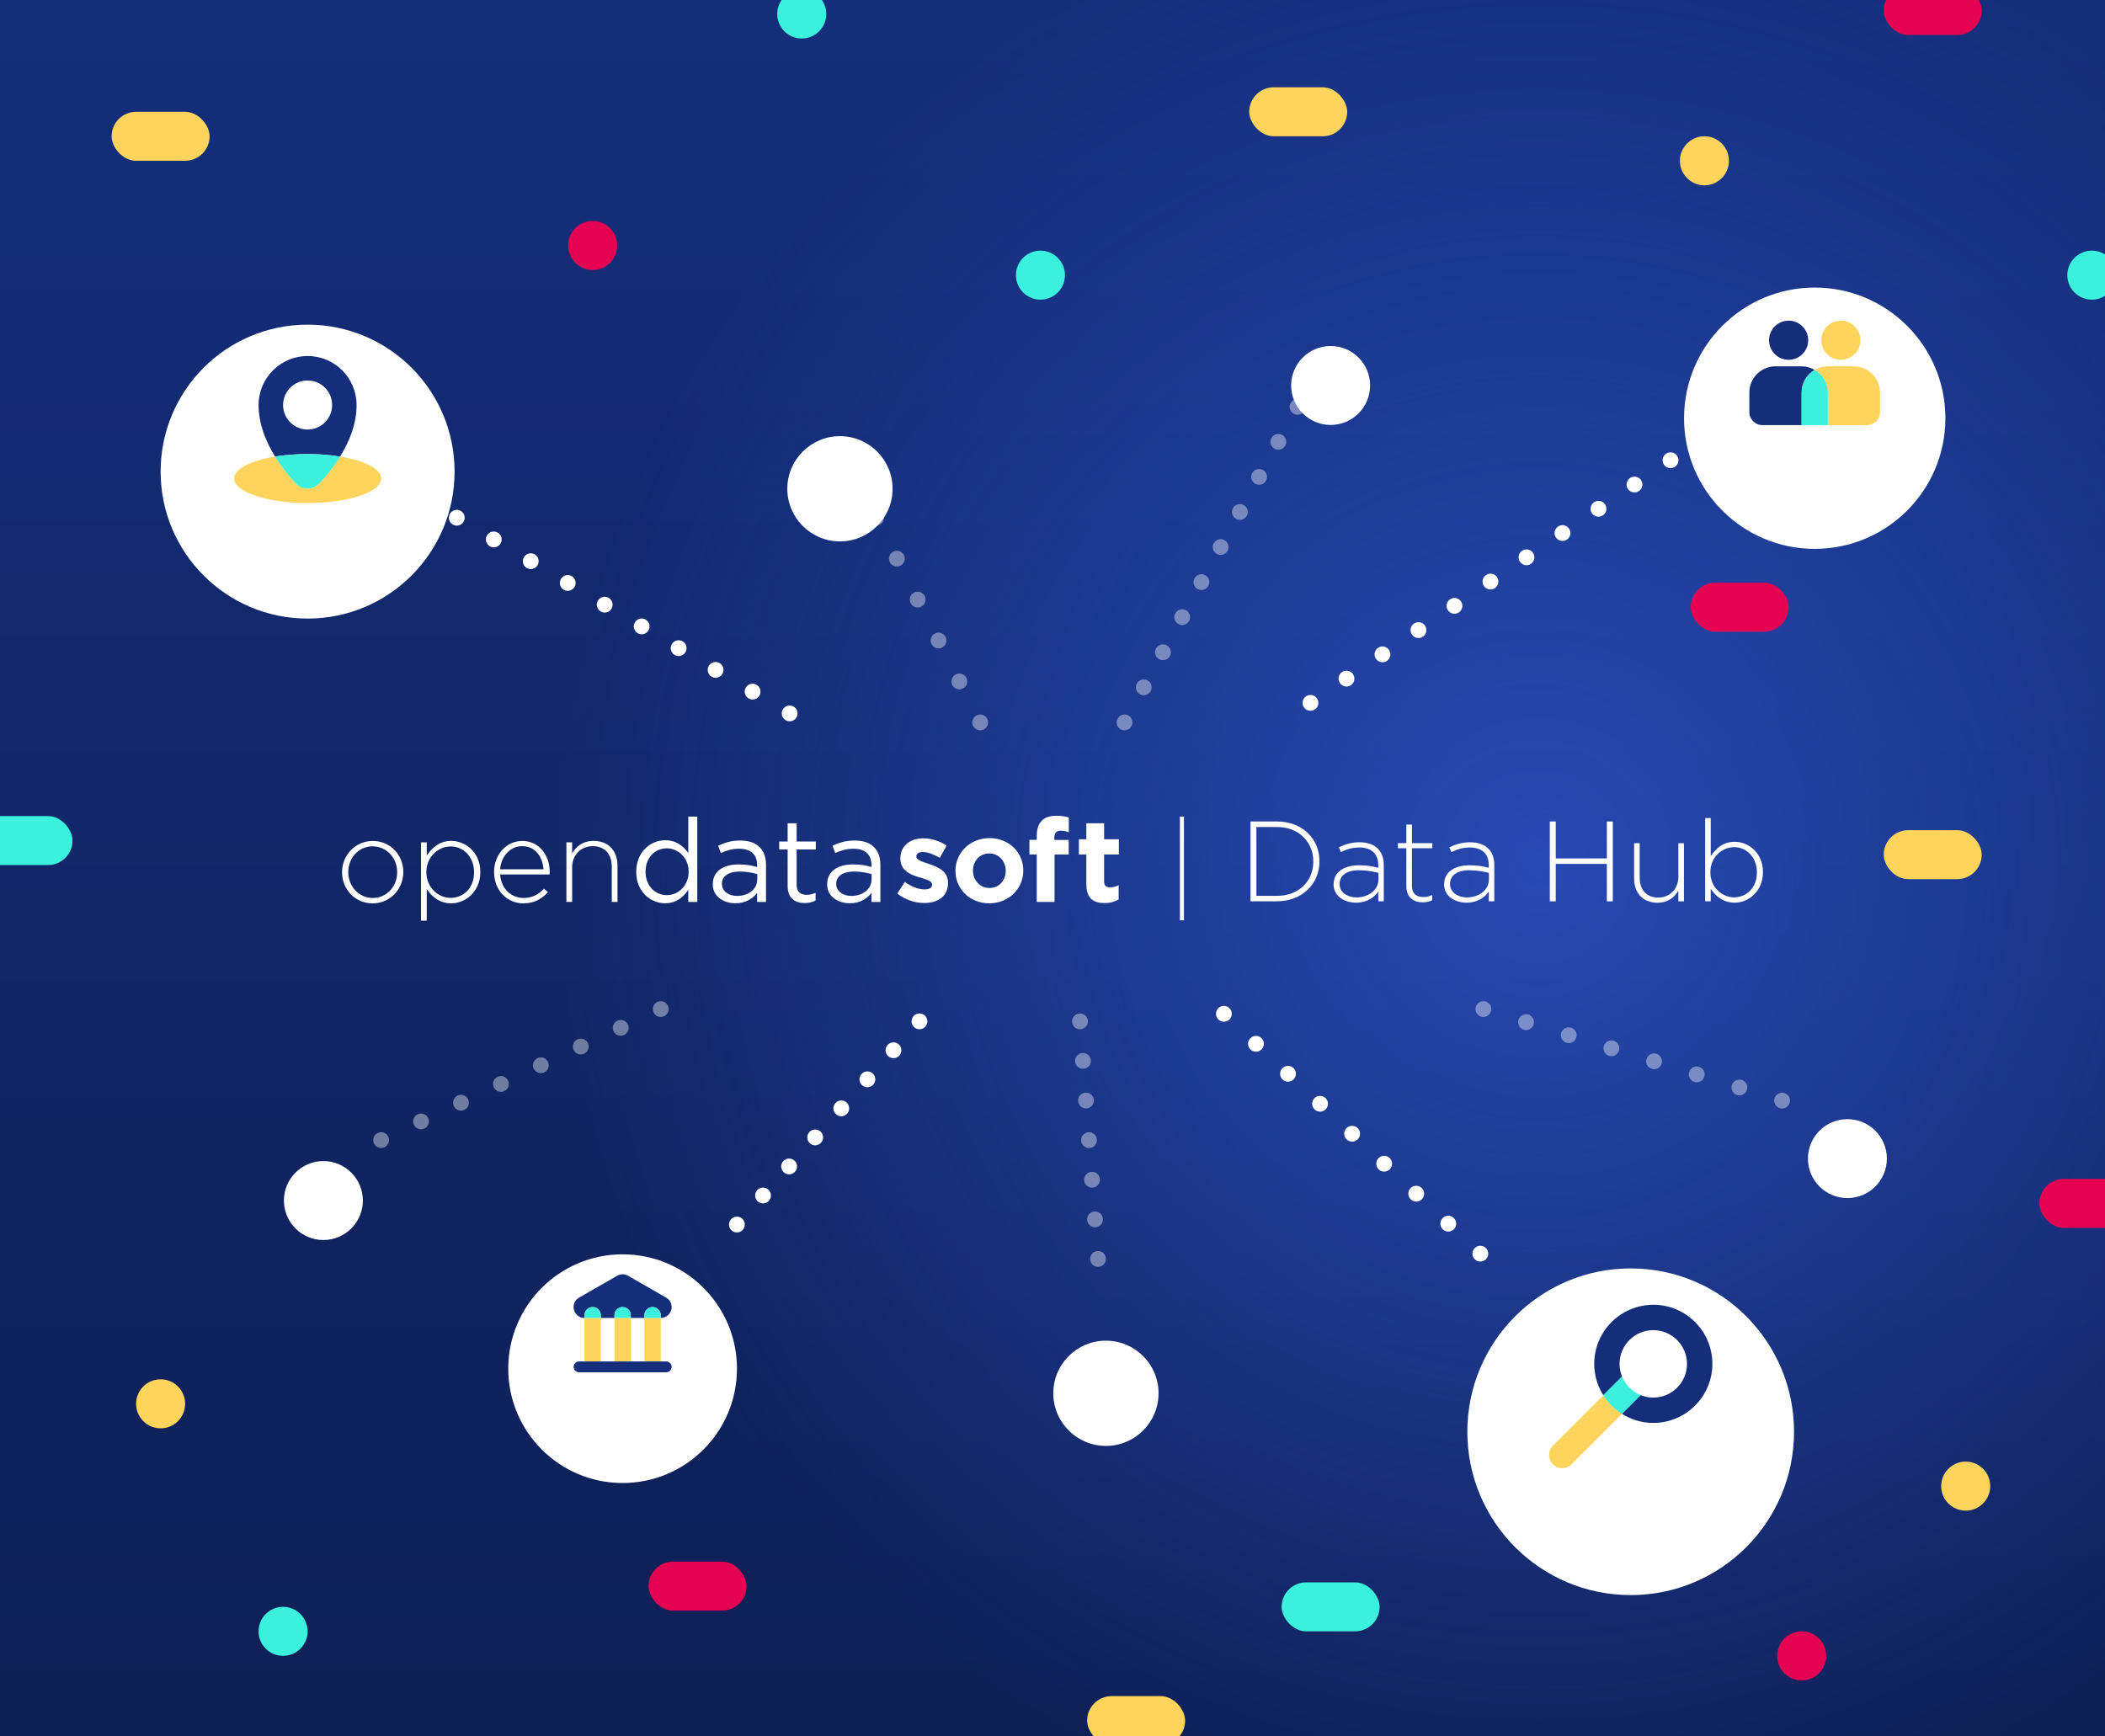 <?xml version="1.0" encoding="UTF-8"?>
<svg xmlns="http://www.w3.org/2000/svg" xmlns:xlink="http://www.w3.org/1999/xlink" viewBox="0 0 400 330">
  <defs>
    <style>
      .cls-1, .cls-2, .cls-3, .cls-4, .cls-5, .cls-6, .cls-7, .cls-8, .cls-9, .cls-10, .cls-11 {
        fill: none;
      }

      .cls-1, .cls-2, .cls-4, .cls-5, .cls-6, .cls-7, .cls-8, .cls-9, .cls-10, .cls-11 {
        stroke: #fff;
        stroke-linecap: round;
        stroke-linejoin: round;
        stroke-width: 3px;
      }

      .cls-2 {
        stroke-dasharray: 0 0 0 8.25;
      }

      .cls-12 {
        fill: url(#Dégradé_sans_nom_9);
        opacity: .63;
      }

      .cls-12, .cls-3, .cls-13, .cls-14, .cls-15, .cls-16, .cls-17, .cls-18, .cls-19, .cls-20, .cls-21, .cls-22, .cls-23, .cls-24, .cls-25, .cls-26, .cls-27 {
        stroke-width: 0px;
      }

      .cls-28 {
        clip-path: url(#clippath);
      }

      .cls-4 {
        stroke-dasharray: 0 0 0 8.38;
      }

      .cls-5 {
        stroke-dasharray: 0 0 0 7.55;
      }

      .cls-13 {
        fill: #3bf0dc;
      }

      .cls-6 {
        stroke-dasharray: 0 0 0 8.34;
      }

      .cls-14 {
        fill: #e50051;
      }

      .cls-7 {
        stroke-dasharray: 0 0 0 8.15;
      }

      .cls-15 {
        fill: #ffd45c;
      }

      .cls-8 {
        stroke-dasharray: 0 0 0 8.73;
      }

      .cls-16 {
        fill: #142e7b;
      }

      .cls-9 {
        stroke-dasharray: 0 0 0 7.42;
      }

      .cls-17 {
        fill: url(#Dégradé_sans_nom_3);
      }

      .cls-10 {
        stroke-dasharray: 0 0 0 7.6;
      }

      .cls-29 {
        opacity: .4;
      }

      .cls-11 {
        stroke-dasharray: 0 0 0 8.48;
      }

      .cls-18 {
        filter: url(#drop-shadow-5);
      }

      .cls-18, .cls-19, .cls-20, .cls-21, .cls-22, .cls-23, .cls-24, .cls-25, .cls-26, .cls-27 {
        fill: #fff;
      }

      .cls-19 {
        filter: url(#drop-shadow-9);
      }

      .cls-20 {
        filter: url(#drop-shadow-8);
      }

      .cls-21 {
        filter: url(#drop-shadow-2);
      }

      .cls-22 {
        filter: url(#drop-shadow-6);
      }

      .cls-23 {
        filter: url(#drop-shadow-1);
      }

      .cls-24 {
        filter: url(#drop-shadow-3);
      }

      .cls-25 {
        filter: url(#drop-shadow-7);
      }

      .cls-26 {
        filter: url(#drop-shadow-4);
      }
    </style>
    <linearGradient id="Dégradé_sans_nom_3" data-name="Dégradé sans nom 3" x1="200" y1=".66" x2="200" y2="328.44" gradientUnits="userSpaceOnUse">
      <stop offset="0" stop-color="#142e7b"></stop>
      <stop offset="1" stop-color="#0e1f55"></stop>
    </linearGradient>
    <clipPath id="clippath">
      <rect class="cls-3" width="400" height="330"></rect>
    </clipPath>
    <radialGradient id="Dégradé_sans_nom_9" data-name="Dégradé sans nom 9" cx="292.3" cy="165" fx="292.3" fy="165" r="187.57" gradientUnits="userSpaceOnUse">
      <stop offset="0" stop-color="#345ede"></stop>
      <stop offset="1" stop-color="#345ede" stop-opacity="0"></stop>
    </radialGradient>
    <filter id="drop-shadow-1">
      <feOffset dx="0" dy="5"></feOffset>
      <feGaussianBlur result="blur" stdDeviation="5"></feGaussianBlur>
      <feFlood flood-color="#000" flood-opacity=".4"></feFlood>
      <feComposite in2="blur" operator="in"></feComposite>
      <feComposite in="SourceGraphic"></feComposite>
    </filter>
    <filter id="drop-shadow-2">
      <feOffset dx="0" dy="8"></feOffset>
      <feGaussianBlur result="blur-2" stdDeviation="8"></feGaussianBlur>
      <feFlood flood-color="#000" flood-opacity=".15"></feFlood>
      <feComposite in2="blur-2" operator="in"></feComposite>
      <feComposite in="SourceGraphic"></feComposite>
    </filter>
    <filter id="drop-shadow-3">
      <feOffset dx="0" dy="8"></feOffset>
      <feGaussianBlur result="blur-3" stdDeviation="8"></feGaussianBlur>
      <feFlood flood-color="#000" flood-opacity=".15"></feFlood>
      <feComposite in2="blur-3" operator="in"></feComposite>
      <feComposite in="SourceGraphic"></feComposite>
    </filter>
    <filter id="drop-shadow-4">
      <feOffset dx="0" dy="8"></feOffset>
      <feGaussianBlur result="blur-4" stdDeviation="8"></feGaussianBlur>
      <feFlood flood-color="#000" flood-opacity=".15"></feFlood>
      <feComposite in2="blur-4" operator="in"></feComposite>
      <feComposite in="SourceGraphic"></feComposite>
    </filter>
    <filter id="drop-shadow-5">
      <feOffset dx="0" dy="8"></feOffset>
      <feGaussianBlur result="blur-5" stdDeviation="8"></feGaussianBlur>
      <feFlood flood-color="#000" flood-opacity=".15"></feFlood>
      <feComposite in2="blur-5" operator="in"></feComposite>
      <feComposite in="SourceGraphic"></feComposite>
    </filter>
    <filter id="drop-shadow-6">
      <feOffset dx="0" dy="8"></feOffset>
      <feGaussianBlur result="blur-6" stdDeviation="8"></feGaussianBlur>
      <feFlood flood-color="#000" flood-opacity=".15"></feFlood>
      <feComposite in2="blur-6" operator="in"></feComposite>
      <feComposite in="SourceGraphic"></feComposite>
    </filter>
    <filter id="drop-shadow-7">
      <feOffset dx="0" dy="8"></feOffset>
      <feGaussianBlur result="blur-7" stdDeviation="8"></feGaussianBlur>
      <feFlood flood-color="#000" flood-opacity=".15"></feFlood>
      <feComposite in2="blur-7" operator="in"></feComposite>
      <feComposite in="SourceGraphic"></feComposite>
    </filter>
    <filter id="drop-shadow-8">
      <feOffset dx="0" dy="8"></feOffset>
      <feGaussianBlur result="blur-8" stdDeviation="8"></feGaussianBlur>
      <feFlood flood-color="#000" flood-opacity=".15"></feFlood>
      <feComposite in2="blur-8" operator="in"></feComposite>
      <feComposite in="SourceGraphic"></feComposite>
    </filter>
    <filter id="drop-shadow-9">
      <feOffset dx="0" dy="8"></feOffset>
      <feGaussianBlur result="blur-9" stdDeviation="8"></feGaussianBlur>
      <feFlood flood-color="#000" flood-opacity=".15"></feFlood>
      <feComposite in2="blur-9" operator="in"></feComposite>
      <feComposite in="SourceGraphic"></feComposite>
    </filter>
  </defs>
  <g id="BG">
    <rect class="cls-17" width="400" height="330"></rect>
    <g class="cls-28">
      <circle class="cls-12" cx="292.3" cy="165" r="187.57"></circle>
      <g>
        <circle class="cls-14" cx="112.62" cy="46.65" r="4.66"></circle>
        <circle class="cls-13" cx="197.71" cy="52.29" r="4.66"></circle>
        <circle class="cls-13" cx="152.35" cy="2.66" r="4.66"></circle>
        <circle class="cls-14" cx="342.36" cy="314.69" r="4.66"></circle>
        <circle class="cls-13" cx="397.5" cy="52.29" r="4.66"></circle>
        <circle class="cls-13" cx="53.79" cy="310.03" r="4.66"></circle>
        <circle class="cls-15" cx="373.53" cy="282.43" r="4.66"></circle>
        <circle class="cls-15" cx="323.88" cy="30.56" r="4.66"></circle>
        <circle class="cls-15" cx="30.52" cy="266.79" r="4.66"></circle>
        <rect class="cls-13" x="-4.84" y="155.09" width="18.62" height="9.31" rx="4.66" ry="4.66"></rect>
        <rect class="cls-15" x="21.21" y="21.25" width="18.62" height="9.31" rx="4.66" ry="4.66"></rect>
        <rect class="cls-15" x="357.95" y="157.77" width="18.62" height="9.31" rx="4.66" ry="4.66"></rect>
        <rect class="cls-14" x="321.27" y="110.74" width="18.62" height="9.31" rx="4.66" ry="4.66"></rect>
        <rect class="cls-15" x="206.58" y="322.34" width="18.62" height="9.31" rx="4.66" ry="4.66"></rect>
        <rect class="cls-13" x="243.54" y="300.72" width="18.62" height="9.31" rx="4.66" ry="4.66"></rect>
        <rect class="cls-14" x="123.25" y="296.78" width="18.62" height="9.31" rx="4.66" ry="4.66"></rect>
        <rect class="cls-15" x="237.38" y="16.59" width="18.62" height="9.31" rx="4.66" ry="4.66"></rect>
        <rect class="cls-14" x="357.95" y="-2.66" width="18.62" height="9.31" rx="4.66" ry="4.66"></rect>
        <rect class="cls-14" x="387.53" y="224.04" width="18.62" height="9.31" rx="4.66" ry="4.66"></rect>
      </g>
    </g>
  </g>
  <g id="Calque_2" data-name="Calque 2">
    <g>
      <g class="cls-29">
        <g>
          <line class="cls-1" x1="72.42" y1="216.67" x2="72.42" y2="216.67"></line>
          <line class="cls-4" x1="80.01" y1="213.12" x2="121.75" y2="193.55"></line>
          <line class="cls-1" x1="125.55" y1="191.77" x2="125.55" y2="191.77"></line>
        </g>
      </g>
      <g>
        <line class="cls-1" x1="249.02" y1="133.58" x2="249.02" y2="133.58"></line>
        <line class="cls-2" x1="255.86" y1="128.97" x2="314.02" y2="89.77"></line>
        <line class="cls-1" x1="317.44" y1="87.47" x2="317.44" y2="87.47"></line>
      </g>
      <g class="cls-29">
        <g>
          <line class="cls-1" x1="213.69" y1="137.29" x2="213.69" y2="137.29"></line>
          <line class="cls-10" x1="217.34" y1="130.62" x2="244.73" y2="80.65"></line>
          <line class="cls-1" x1="246.56" y1="77.32" x2="246.56" y2="77.32"></line>
        </g>
      </g>
      <g class="cls-29">
        <g>
          <line class="cls-1" x1="186.26" y1="137.29" x2="186.26" y2="137.29"></line>
          <line class="cls-8" x1="182.3" y1="129.51" x2="168.45" y2="102.28"></line>
          <line class="cls-1" x1="166.48" y1="98.39" x2="166.48" y2="98.39"></line>
        </g>
      </g>
      <g>
        <line class="cls-1" x1="86.8" y1="98.39" x2="86.8" y2="98.39"></line>
        <line class="cls-7" x1="93.83" y1="102.52" x2="146.53" y2="133.51"></line>
        <line class="cls-1" x1="150.05" y1="135.58" x2="150.05" y2="135.58"></line>
      </g>
      <g class="cls-29">
        <g>
          <line class="cls-1" x1="205.22" y1="194.1" x2="205.22" y2="194.1"></line>
          <line class="cls-5" x1="205.79" y1="201.62" x2="208.37" y2="235.49"></line>
          <line class="cls-1" x1="208.65" y1="239.25" x2="208.65" y2="239.25"></line>
        </g>
      </g>
      <g>
        <line class="cls-1" x1="140.03" y1="232.72" x2="140.03" y2="232.72"></line>
        <line class="cls-9" x1="144.99" y1="227.2" x2="172.24" y2="196.86"></line>
        <line class="cls-1" x1="174.72" y1="194.1" x2="174.72" y2="194.1"></line>
      </g>
      <g>
        <line class="cls-1" x1="232.57" y1="192.67" x2="232.57" y2="192.67"></line>
        <line class="cls-6" x1="238.66" y1="198.37" x2="278.25" y2="235.4"></line>
        <line class="cls-1" x1="281.3" y1="238.25" x2="281.3" y2="238.25"></line>
      </g>
      <g class="cls-29">
        <g>
          <line class="cls-1" x1="338.64" y1="209.16" x2="338.64" y2="209.16"></line>
          <line class="cls-11" x1="330.53" y1="206.67" x2="285.93" y2="193.01"></line>
          <line class="cls-1" x1="281.88" y1="191.77" x2="281.88" y2="191.77"></line>
        </g>
      </g>
    </g>
    <circle class="cls-23" cx="61.45" cy="223.16" r="7.5"></circle>
    <circle class="cls-21" cx="252.85" cy="65.26" r="7.5"></circle>
    <circle class="cls-24" cx="210.15" cy="256.79" r="10"></circle>
    <circle class="cls-26" cx="351.05" cy="212.19" r="7.5"></circle>
    <g>
      <circle class="cls-18" cx="58.45" cy="81.63" r="27.93"></circle>
      <g>
        <circle class="cls-3" cx="58.45" cy="76.97" r="4.66"></circle>
        <path class="cls-15" d="M64.63,86.77c-1.28,2.07-2.74,3.82-3.91,5.08-1.23,1.32-3.3,1.32-4.53,0-1.18-1.26-2.63-3-3.91-5.08-4.61.76-7.79,2.34-7.79,4.17,0,2.57,6.25,4.66,13.97,4.66s13.97-2.08,13.97-4.66c0-1.83-3.18-3.41-7.79-4.17Z"></path>
        <path class="cls-16" d="M64.63,86.77c1.72-2.79,3.13-6.17,3.13-9.8h0c0-5.14-4.17-9.31-9.31-9.31s-9.31,4.17-9.31,9.31c0,.04,0,.08,0,.13.03,3.57,1.43,6.91,3.13,9.67,1.86-.31,3.96-.48,6.18-.48s4.31.18,6.18.48ZM53.79,76.97c0-2.57,2.08-4.66,4.66-4.66s4.66,2.08,4.66,4.66-2.08,4.66-4.66,4.66-4.66-2.08-4.66-4.66Z"></path>
        <path class="cls-13" d="M60.72,91.85c1.18-1.26,2.63-3,3.91-5.08-1.86-.31-3.96-.48-6.18-.48s-4.31.18-6.18.48c1.28,2.07,2.73,3.82,3.91,5.08,1.23,1.32,3.3,1.32,4.53,0Z"></path>
      </g>
    </g>
    <g>
      <circle class="cls-22" cx="309.87" cy="264.1" r="31.04"></circle>
      <g>
        <path class="cls-3" d="M312.56,260.8c.98.98.98,2.56,0,3.54l-.8.8c.74.3,1.55.48,2.4.48,3.54,0,6.41-2.88,6.41-6.41s-2.88-6.41-6.41-6.41-6.41,2.88-6.41,6.41c0,.85.17,1.66.48,2.4l.8-.8c.98-.98,2.56-.98,3.54,0Z"></path>
        <path class="cls-16" d="M314.17,247.97c-6.2,0-11.23,5.03-11.23,11.23,0,2.19.64,4.23,1.73,5.96l3.56-3.56c-.3-.74-.48-1.55-.48-2.4,0-3.54,2.88-6.41,6.41-6.41s6.41,2.88,6.41,6.41-2.88,6.41-6.41,6.41c-.85,0-1.66-.17-2.4-.48l-3.56,3.56c1.73,1.09,3.77,1.73,5.96,1.73,6.2,0,11.23-5.03,11.23-11.23s-5.03-11.23-11.23-11.23Z"></path>
        <path class="cls-15" d="M304.67,265.16l-9.58,9.58c-.98.98-.98,2.56,0,3.54.98.98,2.56.98,3.54,0l9.58-9.58c-1.43-.9-2.64-2.11-3.54-3.54Z"></path>
        <path class="cls-13" d="M308.23,261.59l-3.56,3.56c.9,1.43,2.11,2.64,3.54,3.54l3.56-3.56c-1.61-.65-2.89-1.93-3.54-3.54Z"></path>
      </g>
    </g>
    <g>
      <circle class="cls-25" cx="344.84" cy="71.48" r="24.83"></circle>
      <g>
        <path class="cls-16" d="M344.84,70.31c-.73-.43-1.57-.69-2.48-.69h-4.97c-2.74,0-4.97,2.22-4.97,4.97v3.72c0,1.37,1.11,2.48,2.48,2.48h7.45v-6.21c0-1.83,1-3.42,2.48-4.28Z"></path>
        <path class="cls-15" d="M352.29,69.62h-4.97c-.91,0-1.75.26-2.48.69,1.48.86,2.48,2.44,2.48,4.28v6.21h7.45c1.37,0,2.48-1.11,2.48-2.48v-3.72c0-2.74-2.22-4.97-4.97-4.97Z"></path>
        <path class="cls-13" d="M344.84,70.31c-1.48.86-2.48,2.44-2.48,4.28v6.21h4.97v-6.21c0-1.83-1-3.42-2.48-4.28Z"></path>
        <circle class="cls-15" cx="349.81" cy="64.66" r="3.72"></circle>
        <circle class="cls-16" cx="339.88" cy="64.66" r="3.72"></circle>
      </g>
    </g>
    <circle class="cls-20" cx="159.61" cy="84.89" r="10"></circle>
    <g>
      <circle class="cls-19" cx="118.31" cy="252.11" r="21.73"></circle>
      <g>
        <g>
          <rect class="cls-15" x="116.76" y="250.47" width="3.1" height="8.27"></rect>
          <polygon class="cls-15" points="125.55 250.47 122.45 250.47 122.45 258.74 125.55 258.74 125.55 250.47 125.55 250.47"></polygon>
          <polygon class="cls-15" points="111.07 250.47 111.07 258.74 114.17 258.74 114.17 250.47 111.07 250.47 111.07 250.47"></polygon>
        </g>
        <g>
          <path class="cls-16" d="M126.59,258.74h-16.55c-.57,0-1.03.46-1.03,1.03s.46,1.03,1.03,1.03h16.55c.57,0,1.03-.46,1.03-1.03s-.46-1.03-1.03-1.03Z"></path>
          <path class="cls-16" d="M111.07,250.47v-.52c0-.86.69-1.55,1.55-1.55s1.55.69,1.55,1.55v.52h2.59v-.52c0-.86.69-1.55,1.55-1.55s1.55.69,1.55,1.55v.52h2.59v-.52c0-.86.69-1.55,1.55-1.55s1.55.69,1.55,1.55v.52c2.12,0,2.87-2.81,1.03-3.86l-7.24-4.16c-.64-.37-1.42-.37-2.06,0l-7.24,4.16c-1.84,1.06-1.09,3.86,1.03,3.86Z"></path>
        </g>
        <g>
          <path class="cls-13" d="M118.31,248.4c-.86,0-1.55.69-1.55,1.55v.52h3.1v-.52c0-.86-.69-1.55-1.55-1.55Z"></path>
          <path class="cls-13" d="M124,248.4c-.86,0-1.55.69-1.55,1.55v.52h3.1v-.52c0-.86-.69-1.55-1.55-1.55Z"></path>
          <path class="cls-13" d="M112.62,248.4c-.86,0-1.55.69-1.55,1.55v.52h3.1v-.52c0-.86-.69-1.55-1.55-1.55Z"></path>
        </g>
      </g>
    </g>
    <g>
      <rect class="cls-27" x="224.21" y="155.19" width=".77" height="19.71"></rect>
      <g>
        <path class="cls-27" d="M65,165.79v-.04c0-3.18,2.47-5.93,5.84-5.93s5.8,2.71,5.8,5.89v.04c0,3.18-2.47,5.93-5.84,5.93s-5.8-2.71-5.8-5.89ZM75.47,165.79v-.04c0-2.73-2.04-4.91-4.67-4.91s-4.62,2.2-4.62,4.87v.04c0,2.73,2.04,4.91,4.67,4.91s4.62-2.2,4.62-4.87Z"></path>
        <path class="cls-27" d="M80,160.08h1.09v2.53c.98-1.49,2.42-2.8,4.67-2.8,2.73,0,5.51,2.2,5.51,5.89v.04c0,3.69-2.78,5.93-5.51,5.93-2.27,0-3.73-1.29-4.67-2.71v6h-1.09v-14.89ZM90.08,165.79v-.04c0-2.98-2.07-4.89-4.44-4.89s-4.62,1.98-4.62,4.87v.04c0,2.91,2.27,4.87,4.62,4.87s4.44-1.8,4.44-4.84Z"></path>
        <path class="cls-27" d="M93.88,165.77v-.04c0-3.29,2.31-5.91,5.38-5.91s5.2,2.58,5.2,5.93c0,.2,0,.27-.02.44h-9.4c.2,2.82,2.22,4.47,4.44,4.47,1.76,0,2.96-.78,3.89-1.78l.76.67c-1.16,1.24-2.51,2.13-4.69,2.13-2.98,0-5.55-2.38-5.55-5.91ZM103.28,165.21c-.16-2.29-1.47-4.4-4.07-4.4-2.24,0-3.98,1.89-4.18,4.4h8.24Z"></path>
        <path class="cls-27" d="M107.63,160.08h1.09v2.11c.76-1.33,2.02-2.38,4.09-2.38,2.87,0,4.53,1.96,4.53,4.67v6.93h-1.09v-6.73c0-2.33-1.31-3.87-3.6-3.87s-3.93,1.69-3.93,4.04v6.55h-1.09v-11.33Z"></path>
        <path class="cls-27" d="M120.9,165.7v-.04c0-3.76,2.73-5.98,5.49-5.98,2.13,0,3.51,1.16,4.4,2.44v-6.93h1.71v16.22h-1.71v-2.31c-.93,1.38-2.29,2.56-4.4,2.56-2.76,0-5.49-2.18-5.49-5.95ZM130.86,165.68v-.04c0-2.64-2.02-4.42-4.15-4.42s-4.04,1.64-4.04,4.42v.04c0,2.71,1.87,4.44,4.04,4.44s4.15-1.8,4.15-4.44Z"></path>
        <path class="cls-27" d="M135.45,168.08v-.04c0-2.47,2-3.76,4.91-3.76,1.47,0,2.49.2,3.51.49v-.36c0-2.04-1.24-3.11-3.4-3.11-1.36,0-2.42.33-3.49.82l-.51-1.4c1.27-.58,2.49-.98,4.18-.98s2.89.44,3.71,1.27c.8.8,1.2,1.91,1.2,3.38v7.02h-1.69v-1.71c-.8,1.02-2.11,1.96-4.13,1.96-2.16,0-4.29-1.22-4.29-3.58ZM143.9,167.19v-1.07c-.84-.24-1.96-.49-3.36-.49-2.13,0-3.36.93-3.36,2.31v.04c0,1.44,1.33,2.29,2.89,2.29,2.11,0,3.82-1.27,3.82-3.09Z"></path>
        <path class="cls-27" d="M149.67,168.37v-6.93h-1.6v-1.51h1.6v-3.47h1.71v3.47h3.64v1.51h-3.64v6.71c0,1.4.78,1.91,1.93,1.91.58,0,1.07-.11,1.67-.4v1.47c-.6.31-1.24.49-2.07.49-1.84,0-3.24-.91-3.24-3.24Z"></path>
        <path class="cls-27" d="M157.18,168.08v-.04c0-2.47,2-3.76,4.91-3.76,1.47,0,2.49.2,3.51.49v-.36c0-2.04-1.24-3.11-3.4-3.11-1.36,0-2.42.33-3.49.82l-.51-1.4c1.27-.58,2.49-.98,4.18-.98s2.89.44,3.71,1.27c.8.8,1.2,1.91,1.2,3.38v7.02h-1.69v-1.71c-.8,1.02-2.11,1.96-4.13,1.96-2.16,0-4.29-1.22-4.29-3.58ZM165.62,167.19v-1.07c-.84-.24-1.96-.49-3.36-.49-2.13,0-3.36.93-3.36,2.31v.04c0,1.44,1.33,2.29,2.89,2.29,2.11,0,3.82-1.27,3.82-3.09Z"></path>
        <path class="cls-27" d="M170.5,169.83l1.44-2.22c1.29.93,2.64,1.42,3.76,1.42.98,0,1.42-.36,1.42-.89v-.04c0-.73-1.16-.98-2.47-1.38-1.67-.49-3.56-1.27-3.56-3.58v-.04c0-2.42,1.96-3.78,4.35-3.78,1.51,0,3.16.51,4.44,1.38l-1.29,2.33c-1.18-.69-2.36-1.11-3.22-1.11s-1.24.36-1.24.82v.04c0,.67,1.13.98,2.42,1.42,1.67.56,3.6,1.36,3.6,3.53v.04c0,2.64-1.98,3.84-4.55,3.84-1.67,0-3.53-.56-5.11-1.8Z"></path>
        <path class="cls-27" d="M181.56,165.52v-.04c0-3.42,2.76-6.2,6.47-6.2s6.42,2.73,6.42,6.15v.04c0,3.42-2.76,6.2-6.47,6.2s-6.42-2.73-6.42-6.15ZM191.11,165.52v-.04c0-1.76-1.27-3.29-3.13-3.29s-3.09,1.49-3.09,3.24v.04c0,1.76,1.27,3.29,3.13,3.29s3.09-1.49,3.09-3.24Z"></path>
        <path class="cls-27" d="M197.01,162.39h-1.4v-2.78h1.4v-.76c0-1.31.33-2.27.96-2.89.62-.62,1.53-.93,2.73-.93,1.07,0,1.78.13,2.4.33v2.8c-.49-.18-.96-.29-1.53-.29-.78,0-1.22.4-1.22,1.29v.47h2.73v2.76h-2.69v9.02h-3.38v-9.02Z"></path>
        <path class="cls-27" d="M206.43,168.03v-5.64h-1.42v-2.89h1.42v-3.04h3.38v3.04h2.8v2.89h-2.8v5.09c0,.78.33,1.16,1.09,1.16.62,0,1.18-.16,1.67-.42v2.71c-.71.42-1.53.69-2.67.69-2.07,0-3.47-.82-3.47-3.58Z"></path>
      </g>
      <g>
        <path class="cls-27" d="M237.62,156.12h5.05c4.77,0,8.06,3.27,8.06,7.54v.04c0,4.27-3.29,7.58-8.06,7.58h-5.05v-15.17ZM238.75,157.16v13.09h3.92c4.23,0,6.89-2.88,6.89-6.5v-.04c0-3.6-2.67-6.54-6.89-6.54h-3.92Z"></path>
        <path class="cls-27" d="M253.42,168.08v-.04c0-2.3,1.97-3.6,4.83-3.6,1.54,0,2.6.2,3.66.48v-.48c0-2.23-1.37-3.38-3.64-3.38-1.34,0-2.45.37-3.47.89l-.39-.93c1.21-.56,2.41-.95,3.92-.95s2.69.41,3.49,1.21c.74.74,1.13,1.76,1.13,3.12v6.89h-1.04v-1.84c-.76,1.06-2.12,2.1-4.23,2.1s-4.27-1.17-4.27-3.47ZM261.94,167.15v-1.26c-.93-.24-2.17-.5-3.75-.5-2.34,0-3.64,1.04-3.64,2.58v.04c0,1.6,1.52,2.54,3.21,2.54,2.25,0,4.18-1.39,4.18-3.4Z"></path>
        <path class="cls-27" d="M267.24,168.45v-7.24h-1.6v-.98h1.6v-3.53h1.06v3.53h3.88v.98h-3.88v7.13c0,1.58.93,2.14,2.21,2.14.54,0,1-.11,1.63-.39v1c-.56.26-1.11.39-1.8.39-1.71,0-3.1-.93-3.1-3.03Z"></path>
        <path class="cls-27" d="M274.42,168.08v-.04c0-2.3,1.97-3.6,4.83-3.6,1.54,0,2.6.2,3.66.48v-.48c0-2.23-1.37-3.38-3.64-3.38-1.34,0-2.45.37-3.47.89l-.39-.93c1.21-.56,2.41-.95,3.92-.95s2.69.41,3.49,1.21c.74.74,1.13,1.76,1.13,3.12v6.89h-1.04v-1.84c-.76,1.06-2.12,2.1-4.23,2.1s-4.27-1.17-4.27-3.47ZM282.93,167.15v-1.26c-.93-.24-2.17-.5-3.75-.5-2.34,0-3.64,1.04-3.64,2.58v.04c0,1.6,1.52,2.54,3.21,2.54,2.25,0,4.18-1.39,4.18-3.4Z"></path>
        <path class="cls-27" d="M294.5,156.12h1.13v7.02h9.71v-7.02h1.13v15.17h-1.13v-7.11h-9.71v7.11h-1.13v-15.17Z"></path>
        <path class="cls-27" d="M310.52,167v-6.76h1.06v6.57c0,2.28,1.28,3.77,3.51,3.77s3.84-1.65,3.84-3.94v-6.39h1.06v11.05h-1.06v-2.06c-.74,1.3-1.97,2.32-3.99,2.32-2.79,0-4.42-1.91-4.42-4.55Z"></path>
        <path class="cls-27" d="M325.08,168.91v2.38h-1.06v-15.82h1.06v7.24c.95-1.45,2.36-2.73,4.55-2.73,2.67,0,5.37,2.14,5.37,5.74v.04c0,3.6-2.71,5.79-5.37,5.79-2.21,0-3.64-1.26-4.55-2.64ZM333.85,165.81v-.04c0-2.9-2.01-4.77-4.33-4.77s-4.51,1.93-4.51,4.75v.04c0,2.84,2.21,4.75,4.51,4.75s4.33-1.76,4.33-4.72Z"></path>
      </g>
    </g>
  </g>
</svg>
